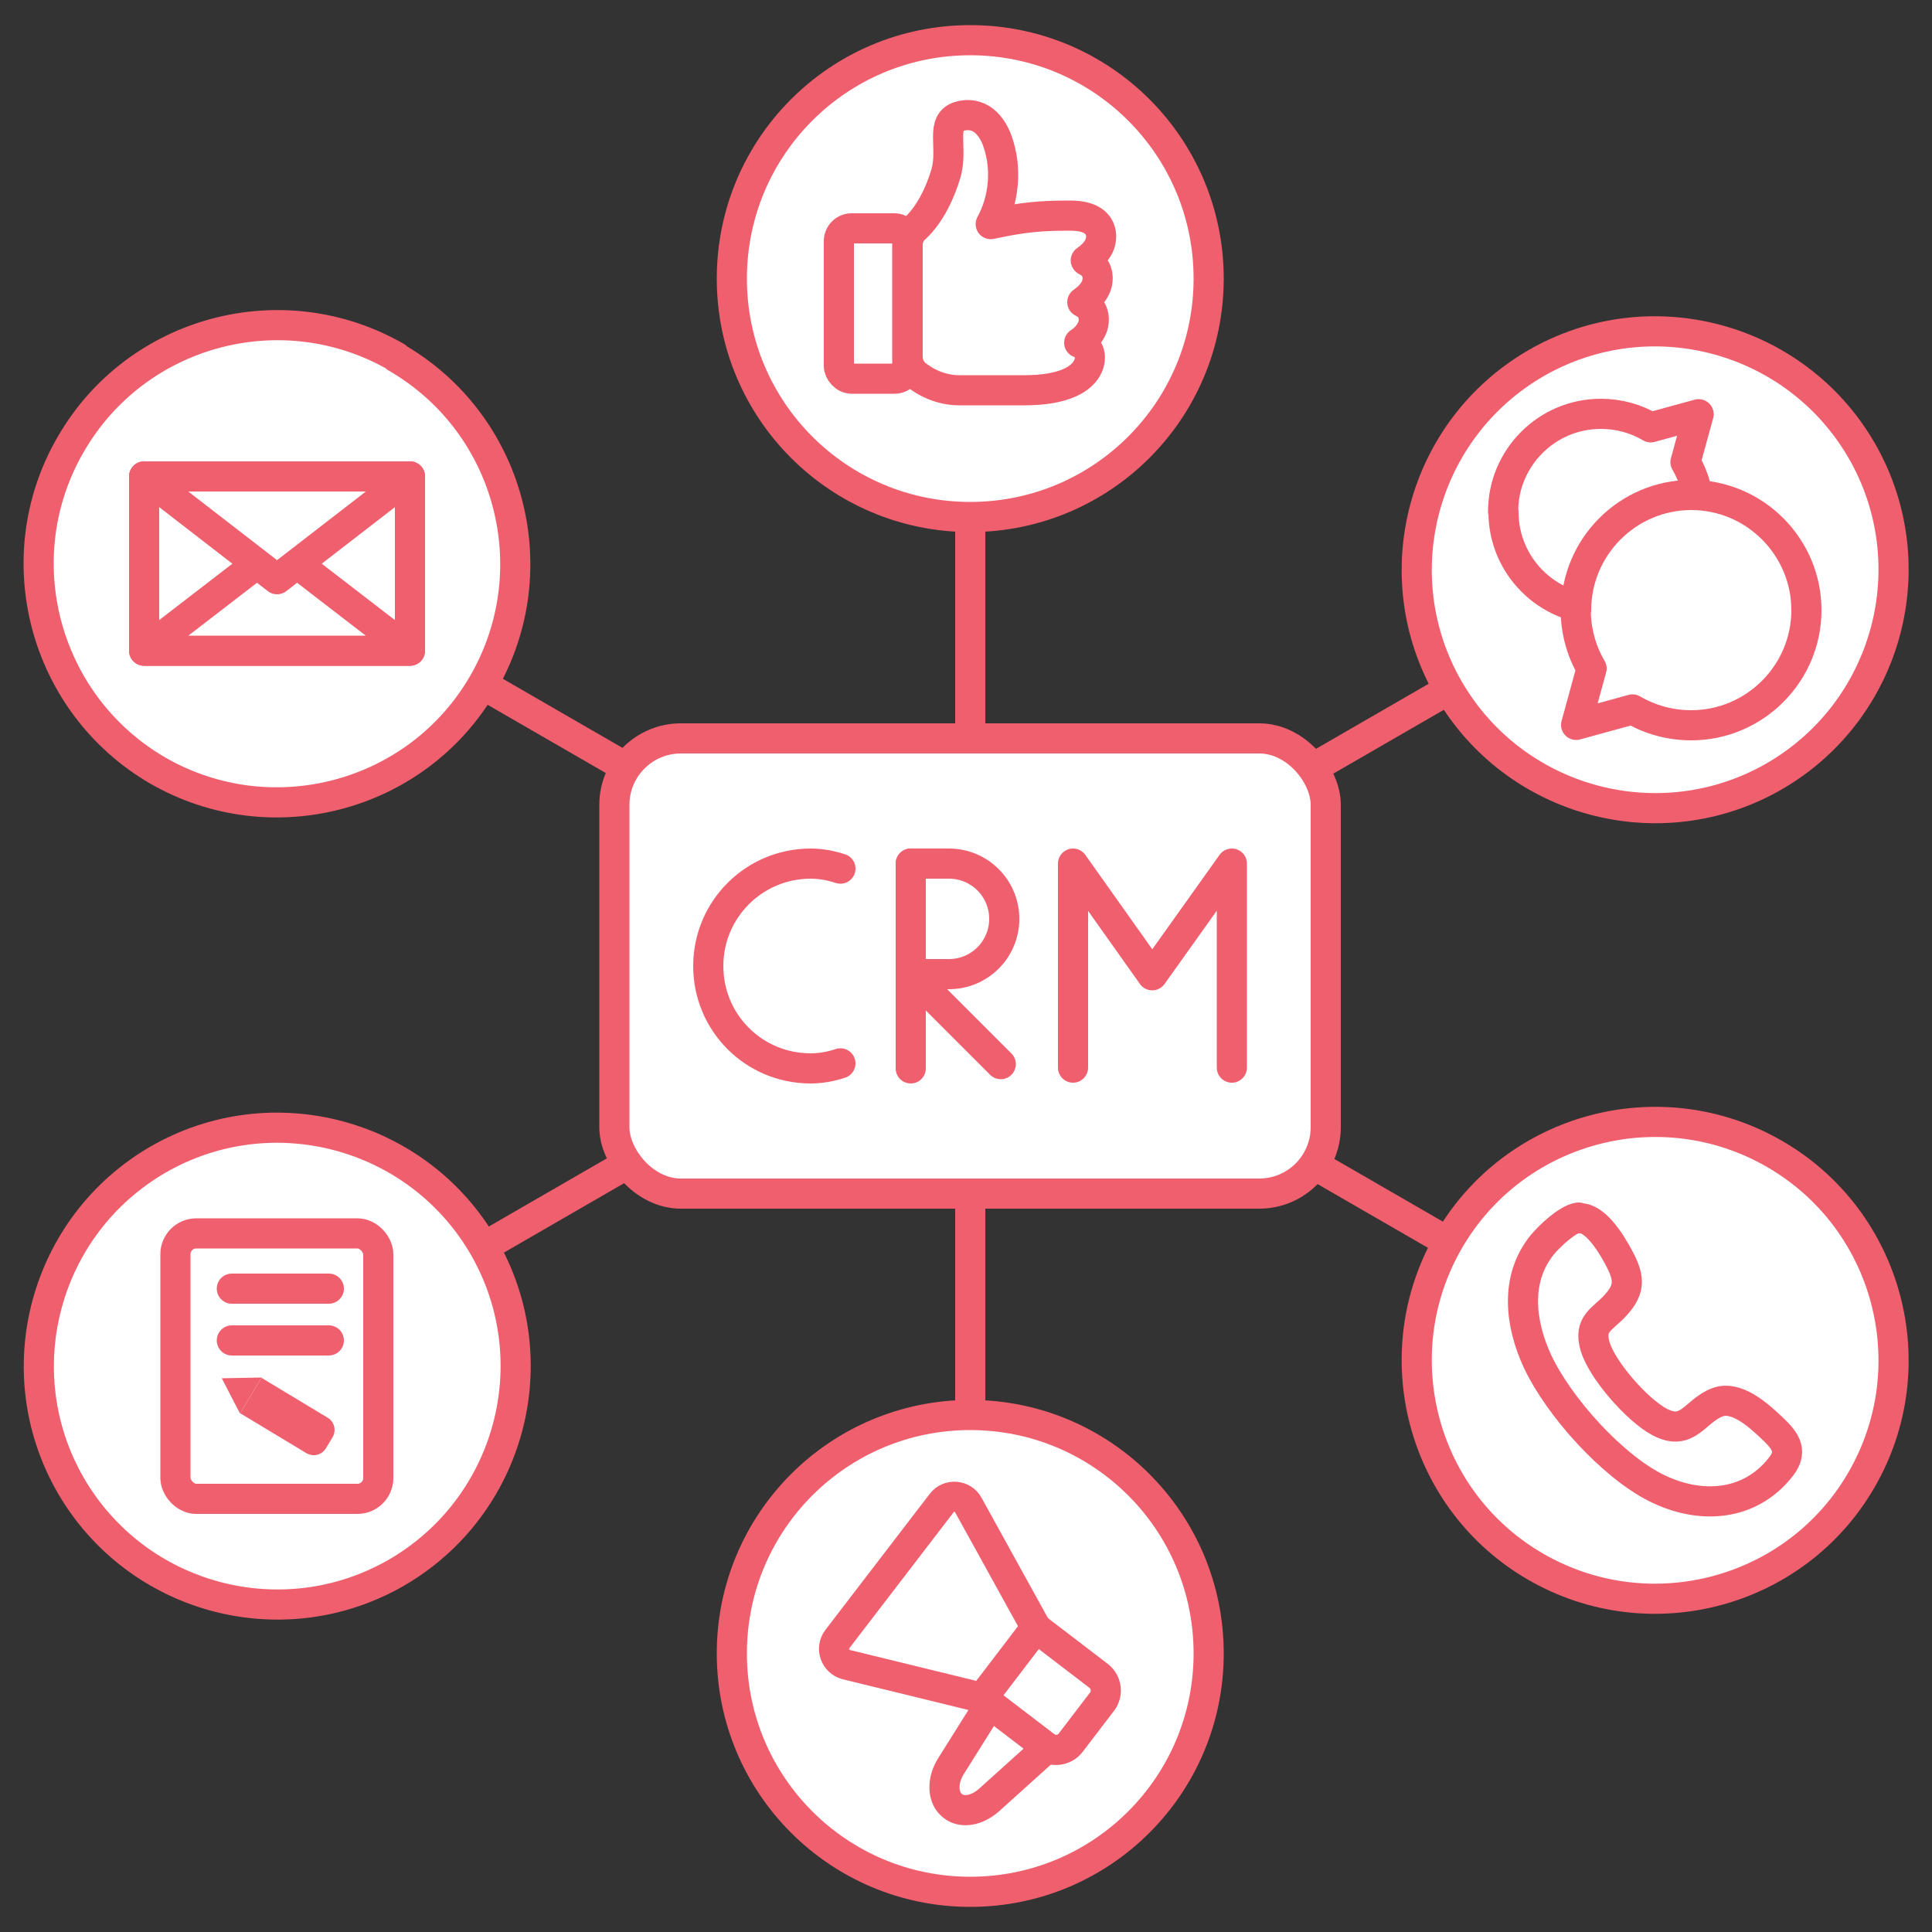 <svg xmlns="http://www.w3.org/2000/svg" id="Layer_1" viewBox="0 0 50 50"><rect x="0" y="0" width="50" height="50" fill="#333333" stroke="none"/><defs><style>      .st0 {        fill: #f05f6e;      }      .st1 {        fill: #fff;        stroke: #f05f6e;        stroke-linecap: round;        stroke-linejoin: round;        stroke-width: .78px;      }    </style></defs><g><line class="st1" x1="4.62" y1="36.83" x2="45.59" y2="13.17"></line><line class="st1" x1="25.11" y1="41.96" x2="25.11" y2="8.04"></line><line class="st1" x1="43.72" y1="35.75" x2="6.49" y2="14.25"></line><rect class="st1" x="15.9" y="19.11" width="18.41" height="11.78" rx="1.72" ry="1.72"></rect><g><path class="st1" d="M21.75,22.48c-.25-.08-.5-.13-.77-.13-1.46,0-2.65,1.18-2.65,2.65s1.18,2.65,2.65,2.65c.27,0,.53-.05.77-.13"></path><line class="st1" x1="23.57" y1="22.35" x2="23.57" y2="27.65"></line><path class="st1" d="M23.57,22.35h.99c.79,0,1.43.64,1.43,1.43h0c0,.79-.64,1.43-1.43,1.43h-.99v-2.85h0Z"></path><line class="st1" x1="23.57" y1="25.21" x2="25.9" y2="27.54"></line><polyline class="st1" points="31.88 27.63 31.88 22.35 29.82 25.24 27.77 22.35 27.77 27.63"></polyline></g><g><path class="st1" d="M31.28,7.21c0,3.41-2.76,6.17-6.17,6.17s-6.17-2.76-6.17-6.17,2.76-6.17,6.17-6.17,6.17,2.76,6.17,6.17Z"></path><path class="st1" d="M31.28,42.79c0,3.41-2.76,6.17-6.17,6.17s-6.17-2.76-6.17-6.17,2.76-6.17,6.17-6.17,6.17,2.76,6.17,6.17Z"></path></g><path class="st1" d="M4.09,30.01c2.95-1.7,6.72-.69,8.43,2.26,1.7,2.95.69,6.72-2.26,8.43-2.95,1.7-6.72.69-8.43-2.26-1.7-2.95-.69-6.72,2.26-8.43Z"></path><path class="st1" d="M39.75,9.4c2.95-1.7,6.72-.69,8.43,2.26,1.7,2.95.69,6.72-2.26,8.43-2.95,1.7-6.72.69-8.43-2.26-1.7-2.95-.69-6.72,2.26-8.43Z"></path><path class="st1" d="M10.25,9.25c2.95,1.7,3.96,5.48,2.26,8.43-1.7,2.95-5.48,3.96-8.43,2.26C1.14,18.23.12,14.45,1.83,11.5c1.7-2.95,5.48-3.96,8.43-2.26Z"></path><path class="st1" d="M45.92,29.86c2.95,1.7,3.96,5.48,2.26,8.43s-5.48,3.96-8.43,2.26c-2.95-1.7-3.96-5.48-2.26-8.43,1.7-2.95,5.48-3.96,8.43-2.26Z"></path></g><g><rect class="st1" x="3.73" y="12.33" width="6.88" height="4.51"></rect><polygon class="st1" points="10.61 16.84 7.17 14.19 3.73 16.84 10.61 16.84"></polygon><polygon class="st1" points="3.73 12.33 7.17 14.99 10.61 12.33 3.73 12.33"></polygon></g><g><path class="st1" d="M25.42,43.95l1.62,1.24c.21.16.51.12.67-.09l.81-1.06c.16-.21.12-.51-.09-.67l-1.62-1.24-1.39,1.82Z"></path><path class="st1" d="M24.66,46.74c.24.19.62.12.93-.15l1.51-1.36-1.48-1.13-1.01,1.61c-.24.38-.22.83.05,1.03Z"></path><path class="st1" d="M21.9,43.08l3.52.86,1.39-1.82-1.75-3.17c-.14-.26-.51-.29-.69-.05l-2.7,3.52c-.18.24-.06.58.23.66Z"></path></g><path class="st1" d="M40.85,31.53c.43-.05.85.66,1.03.99.28.52.34.82-.08,1.27-.33.36-.69.46-.52,1.05.18.62,1.1,1.66,1.67,1.96.74.39.91-.29,1.5-.51.48-.18,1.04.32,1.37.63s.62.6.27,1.04c-.81,1.04-2.11,1.11-3.24.54s-2.5-2.08-3.06-3.27c-.45-.97-.59-2.13.12-3.01.18-.22.65-.67.94-.71Z"></path><g><path class="st1" d="M28.11,6.75c.09.04.16.1.22.18.1.15.1.36.02.52-.07.15-.2.27-.34.37.09.04.16.1.22.18.1.15.1.36.02.52-.07.14-.18.26-.32.35.09.03.16.09.21.16.09.13.08.3.02.44-.14.33-.61.63-1.65.63h-1.69c-.38,0-.78-.14-1.11-.4-.14-.11-.22-.29-.22-.47v-2.89c0-.17.07-.33.2-.44.38-.35.65-.93.79-1.41.2-.68-.18-1.36.39-1.49.57-.13.85.37.95.67.24.69.17,1.49-.18,2.13.84-.18,1.28-.22,2.06-.22.27,0,.57.05.72.27.1.15.1.36.02.52-.07.15-.2.27-.34.37Z"></path><rect class="st1" x="21.71" y="5.91" width="1.77" height="3.89" rx=".33" ry=".33"></rect></g><g><rect class="st1" x="4.54" y="31.92" width="5.25" height="6.87" rx=".54" ry=".54"></rect><line class="st1" x1="6" y1="33.35" x2="8.51" y2="33.35"></line><line class="st1" x1="6" y1="34.69" x2="8.51" y2="34.69"></line><g><path class="st0" d="M6.96,35.54h1.08v2c0,.21-.17.37-.37.37h-.33c-.21,0-.37-.17-.37-.37v-2h0Z" transform="translate(-27.82 24.19) rotate(-58.91)"></path><polygon class="st0" points="6.21 36.58 5.74 35.67 6.77 35.65 6.21 36.58"></polygon></g></g><g><path class="st1" d="M38.91,13.25c0,1.4,1.14,2.53,2.53,2.53s2.53-1.14,2.53-2.53c0-.45-.12-.9-.35-1.29l.34-1.24-1.24.34c-.39-.23-.83-.35-1.29-.35-1.4,0-2.53,1.14-2.53,2.53Z"></path><path class="st1" d="M40.78,15.78c0,.54.14,1.06.41,1.52l-.4,1.46,1.46-.4c.46.27.98.41,1.52.41,1.64,0,2.98-1.34,2.98-2.98s-1.34-2.98-2.98-2.98-2.98,1.34-2.98,2.98Z"></path></g></svg>